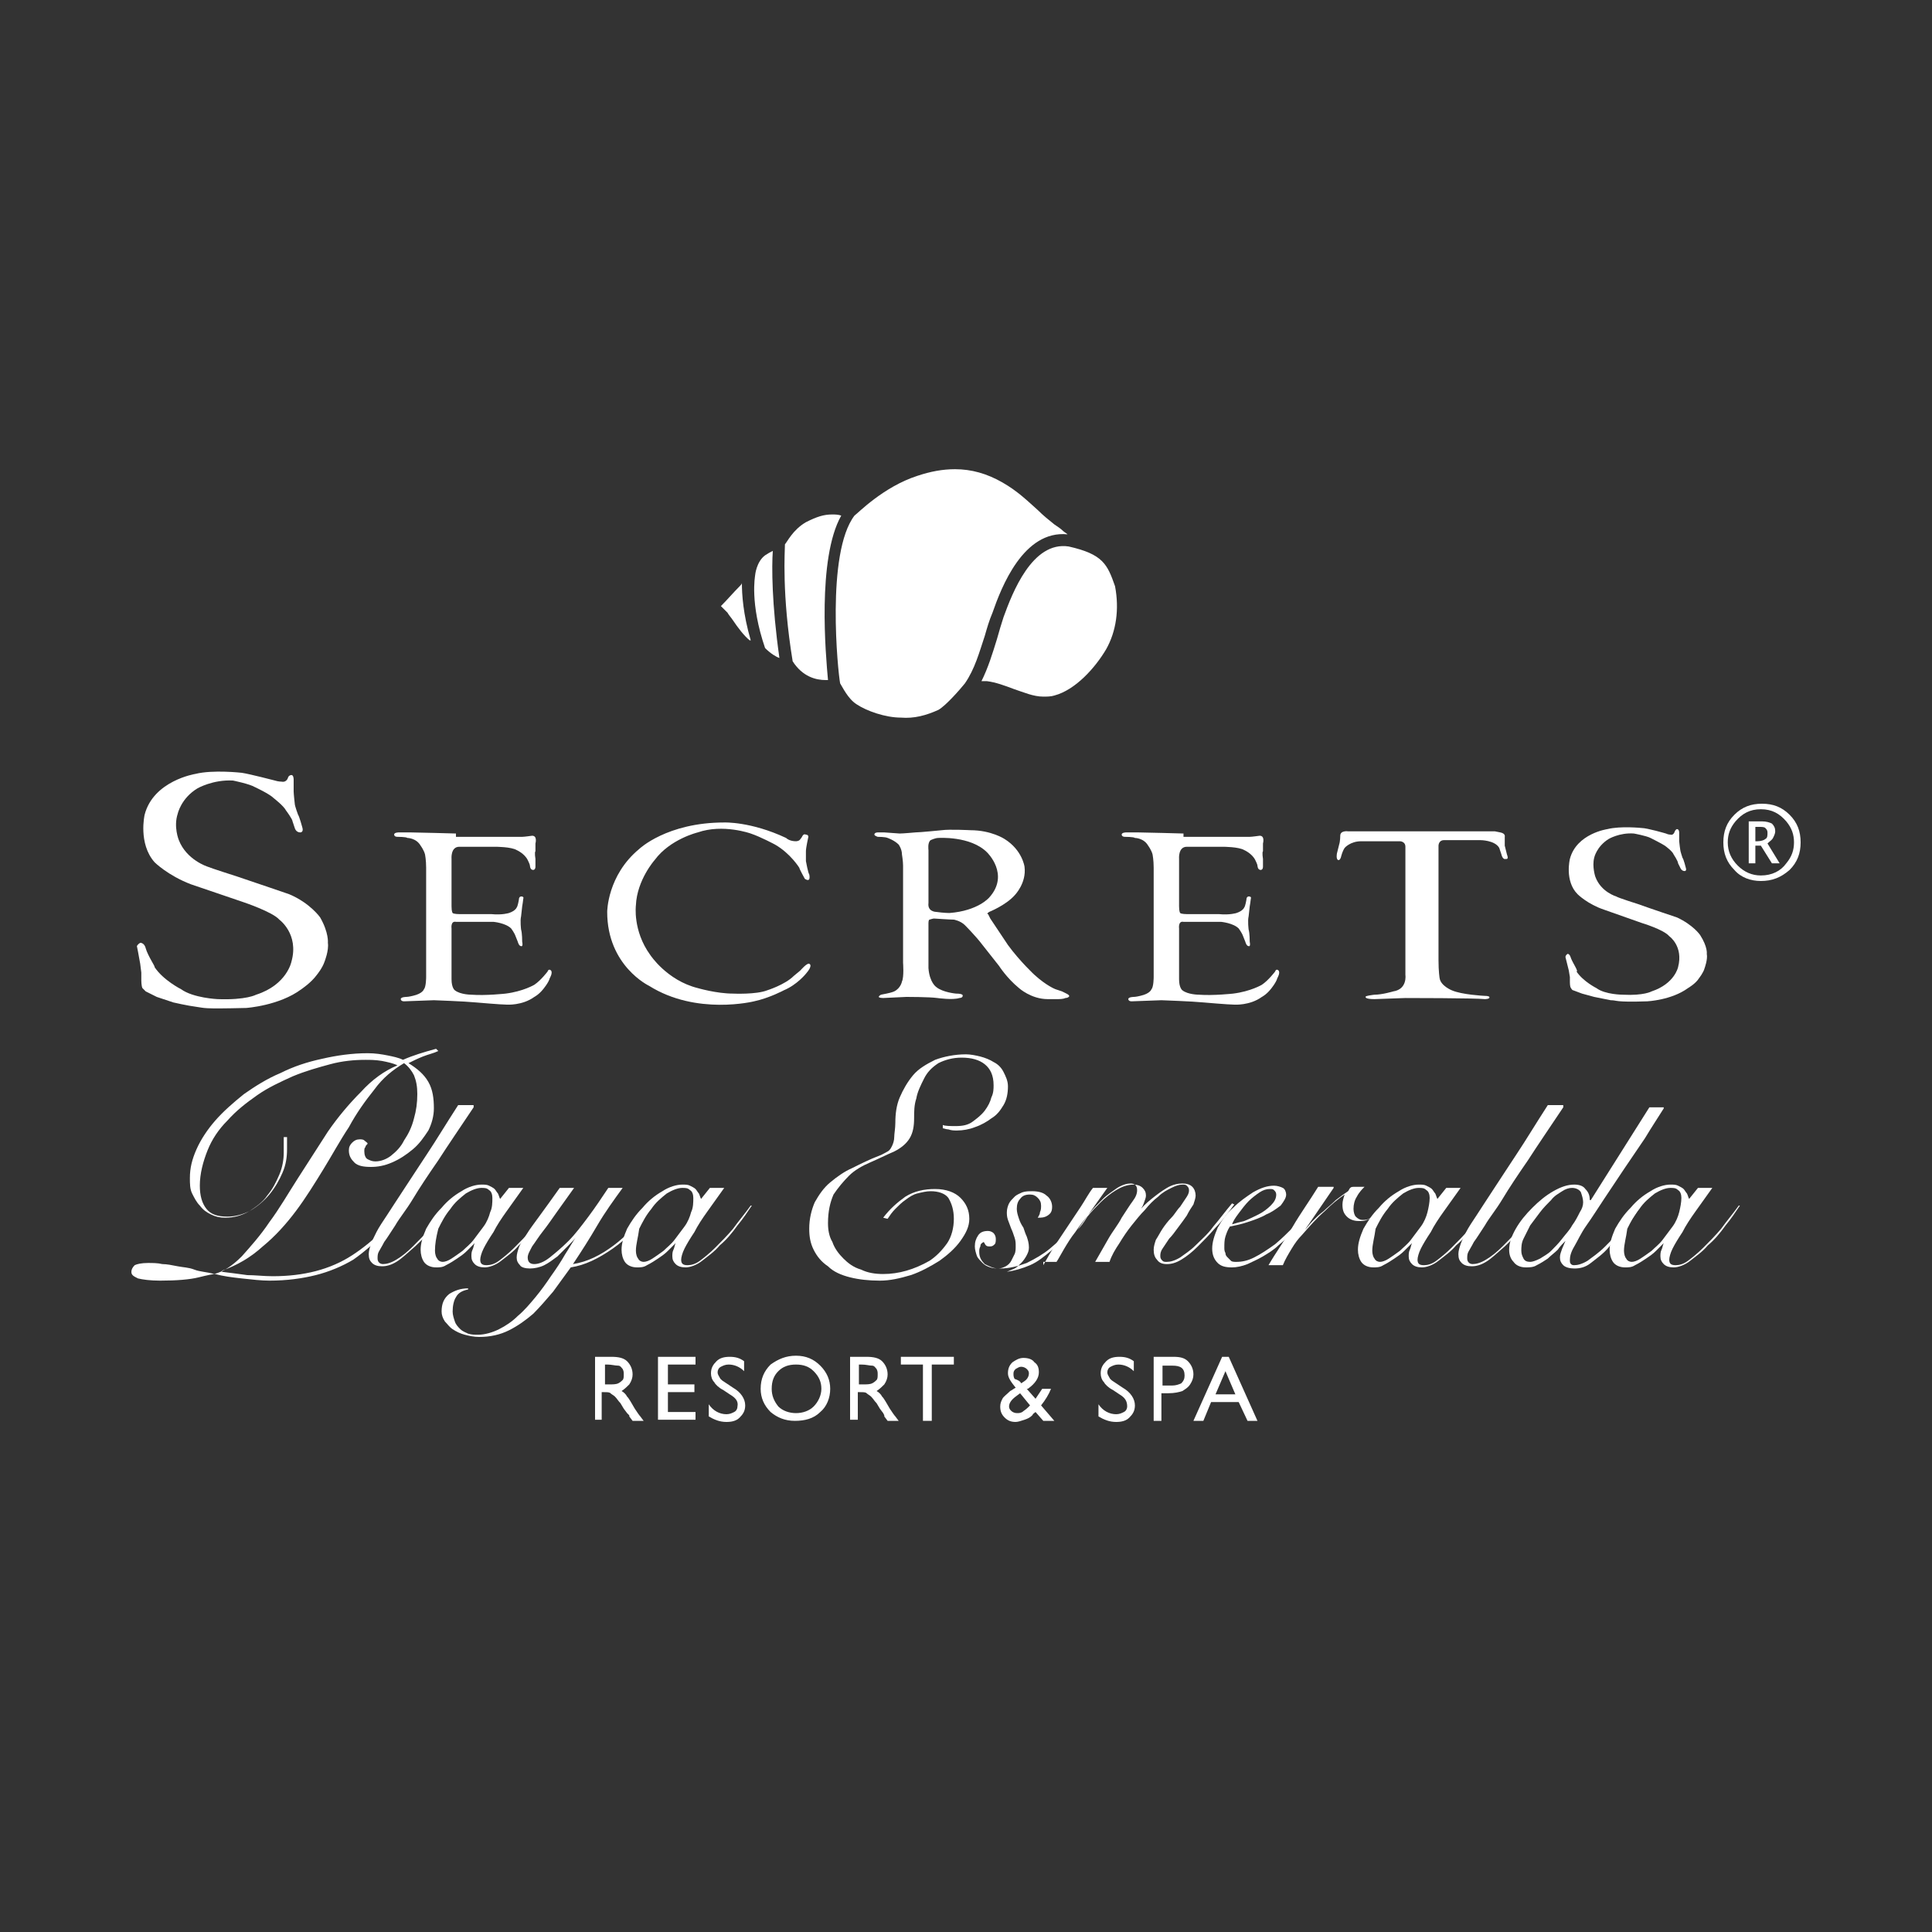 <?xml version="1.0" encoding="UTF-8"?> <svg xmlns="http://www.w3.org/2000/svg" id="Layer_2" data-name="Layer 2" viewBox="0 0 175 175"><rect x="0" y="0" width="175" height="175" fill="#333333" stroke="none"/><defs><style> .cls-1 { opacity: 0; } .cls-1, .cls-2 { fill: #fff; stroke-width: 0px; } </style></defs><g id="Layer_2-2" data-name="Layer 2"><g><rect class="cls-1" width="175" height="175"></rect><path class="cls-2" d="m159.5,79.8c-.9,0-1.8-.3-2.4-1-.7-.7-1-1.5-1-2.5s.3-1.8,1-2.5,1.5-1,2.5-1,1.8.3,2.5,1,1,1.5,1,2.5-.3,1.8-1,2.5c-.8.7-1.6,1-2.6,1Zm0-.5c1,0,1.8-.4,2.3-1.1.5-.6.7-1.2.7-1.9s-.2-1.3-.7-1.9c-.6-.7-1.3-1.1-2.3-1.1s-1.7.4-2.3,1.1c-.5.6-.7,1.2-.7,1.9,0,.8.3,1.5.9,2.1.6.6,1.3.9,2.1.9Zm-1.1-1.1v-3.8h1.2c.4,0,.7.1.9.2.2.2.3.4.3.7,0,.2-.1.4-.2.6-.1.2-.3.3-.5.5l1.1,1.8h-.7l-1-1.6h-.5v1.6s-.6,0-.6,0Zm.6-2h.2c.3,0,.6-.1.7-.2.2-.1.2-.3.2-.6,0-.2-.1-.3-.2-.4-.1-.1-.3-.1-.6-.1h-.3v1.3h0Z"></path><g><path class="cls-2" d="m13.2,85.9s-.1-.5-.5-.5c0,0-.2.1-.3.3l.1.5.2,1.1.1.8v.7s0,.5.1.7c0,0,.2.2.3.3l1,.5,1.5.5s1.3.3,2.1.4c.8.1.4.2,4.5.1,0,0,3-.2,5-1.7,0,0,.9-.6,1.4-1.3,0,0,.5-.6.7-1.2,0,0,.4-1,.3-1.7,0,0,.1-.9-.7-2.3,0,0-.9-1.3-2.8-2.1,0,0-3.2-1.1-4.7-1.6,0,0-2.5-.8-2.7-.9,0,0-1.9-.6-2.6-2.4,0,0-.5-1.2-.1-2.4,0,0,.3-1.4,1.8-2.3,0,0,1.4-.8,3.2-.7,0,0,1.5.3,2,.6,0,0,1.3.6,1.7,1,0,0,.9.7,1.1,1.1,0,0,.6.8.6,1l.2.6s.1.4.5.4c0,0,.3,0,.2-.4,0,0-.3-1.1-.4-1.2,0,0-.3-.8-.3-1,0,0-.1-.9-.1-1.1v-1.1s0-.4-.2-.4c0,0-.2,0-.3.2,0,0-.1.5-.6.4,0,0-.3,0-.6-.1,0,0-2.3-.6-3-.7,0,0-2.6-.3-4.2.1,0,0-3.8.6-4.6,3.7,0,0-.6,2.6.9,4.3,0,0,1.2,1.2,3.3,2l4.7,1.6s2.7.9,3.3,1.6c0,0,1.8,1.3,1.1,3.8,0,0-.4,2.1-3.2,3,0,0-.9.5-3.5.4,0,0-2.2-.1-3.3-.9,0,0-1.6-.8-2.4-2,.1,0-.6-1-.8-1.7Z"></path><path class="cls-2" d="m41.3,75.5s-3.6-.1-4.1-.1h-1.1s-.4,0-.4.2c0,0,0,.2.3.2,0,0,.8,0,.9.1,0,0,.8,0,1.2.7,0,0,.3.4.4.8,0,0,.1.5.1,1.2v9.9s0,.9-.2,1.1c0,0-.1.4-1,.6,0,0-.4.1-.6.1,0,0-.5,0-.5.2,0,0,0,.2.3.2l2.7-.1s2.8.1,3.8.2c0,0,2.3.2,2.8.2,0,0,1.4.1,2.5-.7,0,0,.4-.2.8-.7,0,0,.5-.6.6-1,0,0,.3-.5.1-.7,0,0-.2-.2-.3.1,0,0-.6.8-1.2,1.2,0,0-1,.6-2.6.8,0,0-1.8.2-3.1.1,0,0-1,0-1.5-.4,0,0-.3-.2-.3-1v-4.6s-.1-.7.4-.6h3.4s1.1.1,1.6.6c0,0,.3.4.4.7l.2.5s.1.4.3.4c0,0,.2.1.1-.4,0,0,0-.8-.1-1.1,0,0-.1-.8,0-1.2l.1-.9s.1-.6.1-.7c0,0,.1-.2-.2-.2,0,0-.2,0-.2.3,0,0-.1.6-.2.7,0,0-.1.3-.7.5,0,0-.6.2-1.6.1h-2.9s-.5,0-.6-.1c0,0-.1-.1-.1-.6v-4.3s-.1-1.1.7-1.1h3.3s1.4,0,1.9.3c0,0,.7.3,1,.9,0,0,.2.4.2.5,0,0,0,.4.3.4,0,0,.2,0,.2-.3v-.7s-.1-.6,0-.7v-.7s.2-.7-.3-.7c0,0-.7.1-.9.1h-6s0-.3,0-.3Z"></path><path class="cls-2" d="m107.2,75.5s-3.6-.1-4.1-.1h-1.1s-.4,0-.4.2c0,0,0,.2.3.2,0,0,.8,0,.9.1,0,0,.8,0,1.2.7,0,0,.3.4.4.8,0,0,.1.5.1,1.2v9.9s0,.9-.2,1.1c0,0-.1.4-1,.6,0,0-.4.1-.6.1,0,0-.5,0-.5.2,0,0,0,.2.3.2l2.7-.1s2.8.1,3.8.2c0,0,2.3.2,2.8.2,0,0,1.4.1,2.5-.7,0,0,.4-.2.8-.7,0,0,.5-.6.6-1,0,0,.3-.5.1-.7,0,0-.2-.2-.3.1,0,0-.6.8-1.2,1.2,0,0-1,.6-2.6.8,0,0-1.8.2-3.1.1,0,0-1,0-1.5-.4,0,0-.3-.2-.3-1v-4.6s-.1-.7.4-.6h3.4s1.1.1,1.6.6c0,0,.3.4.4.7l.2.5s.1.4.3.4c0,0,.2.1.1-.4,0,0,0-.8-.1-1.1,0,0-.1-.8,0-1.2l.1-.9s.1-.6.1-.7c0,0,.1-.2-.2-.2,0,0-.2,0-.2.3,0,0-.1.6-.2.7,0,0-.1.3-.7.5,0,0-.6.2-1.6.1h-2.9s-.5,0-.6-.1c0,0-.1-.1-.1-.6v-4.3s-.1-1.1.7-1.1h3.3s1.4,0,1.9.3c0,0,.7.3,1,.9,0,0,.2.4.2.5,0,0,0,.4.3.4,0,0,.2,0,.2-.3v-.7s-.1-.6,0-.7v-.7s.2-.7-.3-.7c0,0-.7.1-.9.1h-6v-.3h0Z"></path><path class="cls-2" d="m72.1,76.2s.3,0,.4-.2c0,0,.1-.1.2-.3,0,0,.1-.2.3-.1,0,0,.3,0,.2.3,0,0-.2.9-.2,1.2v.9s.2,1.1.3,1.2c0,0,.2.8-.4.4,0,0-.5-.9-.5-1,0,0-.8-1.3-2.2-2.1,0,0-1.3-.7-2.2-1,0,0-2.5-.9-4.8-.1,0,0-2.5.6-3.9,2.5,0,0-1.6,1.8-1.7,4.1,0,0-.3,2.3,1.3,4.5,0,0,1.5,2.3,4.3,3,0,0,1.7.5,3.2.5,0,0,2.1.1,3.1-.3,0,0,1.6-.5,2.4-1.3l.6-.5s.6-.7.8-.6c0,0,.4.1-.3.9,0,0-.8,1-2,1.5,0,0-1.3.7-2.7,1,0,0-5.2,1.3-9.5-1.4,0,0-3.8-1.8-3.8-6.7,0,0,0-3.3,2.9-5.7,0,0,2.5-2.4,7.7-2.4,0,0,2.4-.1,5.6,1.4.1.1.4.3.9.3Z"></path><path class="cls-2" d="m82.9,75.4c.4,0,2.4-.2,2.4-.2.7-.1,2.6,0,2.6,0,1.9,0,3.1.8,3.1.8,1.6,1,1.8,2.5,1.8,2.5.2,1.5-.9,2.6-.9,2.6-.8.9-2.3,1.5-2.3,1.5-.3.2-.1.2-.1.2l.2.4,1.6,2.4c1.1,1.5,2.4,2.7,2.4,2.7,1.1,1,1.9,1.3,1.9,1.3.3.1.6.2.6.2l.4.2c.4.2.2.3.2.3-.1.1-.3.1-.3.1-.2.1-.5.1-.8.1h-.8c-1.5,0-2.6-1-2.6-1-1.1-.9-1.8-2-1.8-2l-1.5-1.9c-.6-.8-1.6-1.8-1.6-1.8-.4-.4-1-.5-1-.5-.3,0-1.8-.1-1.8-.1-.1,0-.4.1-.4.1-.1,0-.1.3-.1.3v4.1c.1,1.3.7,1.7.7,1.7.6.5,1.8.6,1.8.6.7,0,.6.2.6.2,0,.2-.3.2-.3.2-.6.2-2,0-2,0-.7-.1-2.8-.1-2.8-.1l-2.1.1c-.4,0-.4-.1-.4-.1,0-.1.2-.2.2-.2l.5-.1c.5-.1.7-.2.7-.2.6-.3.7-.9.7-.9.2-.4.1-1.7.1-1.7v-8.8c0-.4-.1-1-.1-1,0-.5-.3-.9-.3-.9-.4-.4-1-.6-1-.6-.2-.1-.9-.1-.9-.1-.3-.1-.3-.2-.3-.2,0-.2.3-.2.3-.2h.6l1.4.1c.3,0,1.4-.1,1.4-.1h0Zm1.2,6.4c-.1.8.7.8.7.8.7.1,1.2.1,1.2.1,2.6-.2,3.6-1.4,3.6-1.4,1.9-2.1-.2-4.1-.2-4.1-1.5-1.5-4.4-1.3-4.4-1.3-.3,0-.7.2-.7.2-.3.2-.2.9-.2.9v4.8Z"></path><path class="cls-2" d="m142.3,86.8s-.1-.4-.3-.4c0,0-.2.1-.2.3l.1.4.2.8.1.6v.5s0,.4.1.5c0,0,.1.2.2.2l.8.3,1.1.3s1,.2,1.5.3c.6,0,.3.2,3.3.1,0,0,2.2-.1,3.7-1.2,0,0,.7-.4,1-.9,0,0,.4-.5.5-.9,0,0,.3-.8.2-1.3,0,0,.1-.6-.6-1.7,0,0-.6-.9-2.1-1.6,0,0-2.4-.8-3.5-1.2,0,0-1.9-.6-2-.7,0,0-1.4-.4-1.9-1.8,0,0-.3-.9-.1-1.7,0,0,.2-1,1.3-1.7,0,0,1-.6,2.3-.5,0,0,1.1.2,1.5.4,0,0,1,.5,1.3.7,0,0,.7.5.8.8,0,0,.4.6.4.8l.2.4s.1.3.4.3c0,0,.2,0,.1-.3,0,0-.2-.8-.3-.9,0,0-.2-.6-.2-.7,0,0-.1-.7-.1-.8v-.8s0-.3-.2-.3c0,0-.1,0-.2.2,0,0-.1.4-.4.3,0,0-.2,0-.4-.1,0,0-1.7-.5-2.2-.5,0,0-1.9-.2-3.1.1,0,0-2.8.4-3.4,2.7,0,0-.5,2,.7,3.2,0,0,.9.9,2.4,1.4l3.4,1.2s2,.6,2.5,1.2c0,0,1.3.9.8,2.8,0,0-.3,1.5-2.4,2.2,0,0-.7.4-2.6.3,0,0-1.6,0-2.4-.6,0,0-1.2-.6-1.8-1.5.2,0-.3-.7-.5-1.2h0Z"></path><path class="cls-2" d="m135.4,75.3h-13.3s-.7-.1-.7.4c0,0,0,.5-.1.8l-.2.8s-.1.5.1.6c0,0,.2.1.3-.4,0,0,.1-.4.3-.7,0,0,.5-.6,1.5-.6h3.5s.5,0,.5.5v11.6s.2,1.3-1.1,1.5c0,0-1,.3-1.7.3,0,0-.9.1-.8.2,0,0-.1.2.8.2l2.8-.1s6.3,0,7.2.1c0,0,.5,0,.4-.2,0,0,0-.1-.5-.1,0,0-2-.1-2.9-.5,0,0-1-.4-1.1-1.1,0,0-.1-.6-.1-1.6v-10.4s0-.5.5-.5h3.3s1.3,0,1.7.7l.2.6s.1.5.4.4c0,0,.3.1.1-.4l-.2-.8v-.8s.1-.3-.4-.4l-.5-.1h0Z"></path></g><g><path class="cls-2" d="m67,53.1c-.6.6-1.1,1.2-1.7,1.8.2.2.4.4.6.6.1.2.3.4.5.7.4.6,1,1.4,1.5,1.8h.1c-.7-2.4-.8-4.2-.8-5.2,0,.1-.1.2-.2.3Z"></path><path class="cls-2" d="m68.4,52.1h0c0,.1-.5,2.5.9,6.6.5.5,1,.8,1.3.9-.7-4.9-.7-8.3-.6-9.7-.2.1-.4.2-.7.4-.8.6-.9,1.8-.9,1.8Z"></path><path class="cls-2" d="m74.8,61.6h.2c-.2-2.2-1-11,1.2-14.9-.3-.1-.6-.1-.8-.1-.8,0-1.4.2-2.4.7-1.2.7-1.7,1.8-1.9,2,0,.6-.3,4.5.7,10.6.9,1.4,2.1,1.7,3,1.7h0Z"></path><path class="cls-2" d="m91.8,62.4c.9.3,1.8.7,2.7.7.3,0,.7,0,1-.1,1.9-.5,3.7-2.5,4.7-4.2.9-1.6,1.2-3.6.8-5.7-.7-2-1.1-2.9-4.2-3.6-3.3-.5-5.1,4.2-5.9,6.4-.2.6-.4,1.3-.6,2-.4,1.3-.8,2.6-1.4,3.8h.5c.8.1,1.6.4,2.4.7Z"></path><path class="cls-2" d="m77.6,63.8c.9.6,2.6,1.2,4,1.2,1.2.1,2.3-.2,3.4-.7.7-.4,2-1.9,2.4-2.4.9-1.3,1.3-2.8,1.8-4.3.2-.7.4-1.4.7-2.1.8-2.3,2.8-7.5,6.8-7.1-.1-.1-.3-.2-.4-.3-.2-.2-.5-.4-.8-.6-.5-.4-1-.8-1.5-1.3-.9-.8-1.8-1.7-3.2-2.5-1.4-.8-2.8-1.2-4.3-1.2-1.1,0-2.2.2-3.4.6-3.1,1-5.4,3.4-5.7,3.6-2.6,3.4-1.5,14.2-1.3,15.2.2.3.7,1.4,1.5,1.9Z"></path></g><g><path class="cls-2" d="m53.9,128.7v-5.8h1.5c.6,0,1.1.1,1.4.4s.5.7.5,1.2c0,.3-.1.6-.3.9-.2.2-.4.4-.7.6.2.1.4.3.5.5.2.2.4.6.7,1.1.2.3.4.6.5.7l.3.4h-1l-.3-.4v-.1l-.2-.2-.3-.4-.3-.5c-.2-.2-.3-.4-.5-.6-.1-.1-.3-.2-.4-.3-.1-.1-.3-.1-.6-.1h-.2v2.5h-.6v.1h0Zm1.1-5.1h-.2v1.8h.3c.4,0,.7,0,.9-.1s.3-.2.4-.3c.1-.1.1-.3.1-.5s0-.3-.1-.5c-.1-.1-.2-.3-.4-.3-.3,0-.6-.1-1-.1Z"></path><path class="cls-2" d="m59.7,122.9h3.3v.7h-2.5v1.8h2.4v.7h-2.4v1.8h2.5v.7h-3.4v-5.7s.1,0,.1,0Z"></path><path class="cls-2" d="m66.1,126.3l-.6-.4c-.4-.2-.7-.5-.8-.7-.2-.2-.3-.5-.3-.8,0-.5.2-.8.5-1.1.3-.3.7-.4,1.2-.4s.9.1,1.3.4v.9c-.4-.4-.9-.6-1.4-.6-.3,0-.5.1-.7.2s-.3.3-.3.5.1.3.2.5.3.3.6.5l.6.4c.7.4,1.1,1,1.1,1.6,0,.5-.2.8-.5,1.1s-.7.4-1.2.4c-.6,0-1.1-.2-1.6-.5v-1.1c.4.6,1,.9,1.6.9.3,0,.5-.1.7-.2.2-.1.3-.3.3-.5.1-.5-.2-.8-.7-1.1Z"></path><path class="cls-2" d="m72.1,122.8c.9,0,1.6.3,2.2.9s.9,1.3.9,2.1-.3,1.6-.9,2.1c-.6.6-1.4.8-2.3.8s-1.6-.3-2.2-.8c-.6-.6-.9-1.3-.9-2.1,0-.9.3-1.6.9-2.2.7-.5,1.4-.8,2.3-.8Zm0,.8c-.7,0-1.2.2-1.6.6s-.6.9-.6,1.6c0,.6.2,1.1.6,1.6.4.4,1,.6,1.6.6s1.2-.2,1.6-.6.7-1,.7-1.6-.2-1.1-.7-1.6c-.4-.4-.9-.6-1.6-.6Z"></path><path class="cls-2" d="m77,128.7v-5.8h1.5c.6,0,1.1.1,1.4.4s.5.7.5,1.2c0,.3-.1.6-.3.9-.2.2-.4.4-.7.6.2.1.4.3.5.5.2.2.4.6.7,1.1.2.3.4.6.5.7l.3.4h-1l-.3-.4v-.1l-.1-.2-.3-.4-.3-.5c-.2-.2-.3-.4-.5-.6-.1-.1-.3-.2-.4-.3-.1-.1-.3-.1-.6-.1h-.2v2.5h-.7v.1h0Zm1-5.1h-.2v1.8h.3c.4,0,.7,0,.9-.1.2-.1.3-.2.4-.3.1-.1.1-.3.1-.5s0-.3-.1-.5c-.1-.1-.2-.3-.4-.3-.3,0-.5-.1-1-.1Z"></path><path class="cls-2" d="m81.5,122.9h4.9v.7h-2v5.1h-.8v-5.1h-2v-.7h-.1Z"></path><path class="cls-2" d="m94.5,128.7l-.7-.8c-.1.1-.2.1-.3.3h0c-.2.2-.4.3-.7.4-.3.1-.6.2-.8.2-.4,0-.7-.1-1-.4-.3-.3-.4-.6-.4-1,0-.3.1-.5.2-.7s.4-.4.7-.7h0c.2-.1.3-.2.5-.3-.4-.5-.7-.9-.7-1.3s.1-.7.4-1c.3-.2.6-.4,1-.4s.8.1,1,.4c.3.2.4.5.4.9,0,.5-.3,1-1,1.5h-.1l.8.9c.2-.3.4-.6.6-.9h.8c-.2.5-.5,1-.9,1.5l1.2,1.4h-1Zm-1.4-1.2l.2-.2-.9-1.1-.4.3c-.4.3-.6.6-.6.9,0,.2.1.3.2.4s.3.2.5.2.3,0,.5-.1c.1-.1.3-.2.5-.4h0Zm-.6-2.2l.3-.2c.3-.2.4-.5.4-.7s-.1-.3-.2-.4-.3-.2-.5-.2-.3.1-.5.2c-.1.1-.2.2-.2.4s0,.3.1.5c.3.1.5.2.6.4Z"></path><path class="cls-2" d="m101.4,126.3l-.6-.4c-.4-.2-.7-.5-.8-.7-.2-.2-.3-.5-.3-.8,0-.5.2-.8.5-1.1.3-.3.7-.4,1.2-.4s.9.1,1.3.4v.9c-.4-.4-.9-.6-1.4-.6-.3,0-.5.1-.7.2s-.3.3-.3.5.1.3.2.5.3.3.6.5l.6.4c.7.4,1.1,1,1.1,1.6,0,.5-.2.8-.5,1.1s-.7.4-1.2.4c-.6,0-1.1-.2-1.6-.5v-1.1c.4.6,1,.9,1.6.9.3,0,.5-.1.7-.2.2-.1.3-.3.3-.5,0-.5-.2-.8-.7-1.1Z"></path><path class="cls-2" d="m104.5,128.7v-5.8h1.8c.6,0,1,.1,1.3.4s.5.7.5,1.2c0,.3-.1.6-.3.9-.2.3-.4.4-.7.6-.3.1-.7.2-1.3.2h-.6v2.5h-.7Zm1.7-5h-.9v1.8h.9c.3,0,.6-.1.8-.2.2-.2.3-.4.3-.7,0-.7-.4-.9-1.1-.9Z"></path><path class="cls-2" d="m110.7,122.9h.6l2.6,5.8h-.9l-.8-1.7h-2.5l-.7,1.7h-.9s2.6-5.8,2.6-5.8Zm1.2,3.4l-.9-2.1-.9,2.1h1.8Z"></path></g><g><path class="cls-2" d="m39.7,95.2c-.4.2-.9.3-1.4.5s-.9.4-1.3.6c.8.5,1.4,1,1.8,1.7.4.7.5,1.5.5,2.4,0,.7-.2,1.4-.5,2-.4.6-.8,1.2-1.4,1.7-.6.5-1.2.9-1.9,1.2-.7.3-1.3.4-1.9.4-.7,0-1.2-.1-1.5-.4s-.5-.6-.5-1.1c0-.3.1-.5.3-.7.2-.2.4-.3.7-.3.1,0,.3,0,.4.1.1.1.3.2.3.3-.1.1-.2.2-.2.3-.1.1-.1.2-.1.4,0,.3.1.6.3.7s.4.2.7.2c.5,0,1-.2,1.4-.5.5-.4.9-.8,1.2-1.4.4-.6.7-1.2.9-2,.2-.7.3-1.4.3-2.2,0-.7-.1-1.2-.3-1.7-.2-.4-.5-.8-.9-1.1-1,.6-1.9,1.3-2.7,2.4-.8,1-1.6,2.1-2.3,3.4-.8,1.2-1.5,2.5-2.3,3.8s-1.6,2.6-2.5,3.8c-.9,1.2-1.9,2.3-3,3.2-1.1,1-2.3,1.7-3.7,2.2v.1c.8.1,1.6.2,2.3.3.7,0,1.5.1,2.3.1,2.8,0,5.2-.6,7.2-1.9s3.8-3.1,5.3-5.4l.2.1c-.8,1.3-1.7,2.4-2.6,3.3-.9.9-1.8,1.7-2.8,2.4-1,.6-2.2,1.1-3.4,1.4-1.2.3-2.6.5-4.2.5-.7,0-1.6-.1-2.5-.2s-1.7-.2-2.4-.4c-.2,0-.7.1-1.5.3-.8.2-2,.3-3.5.3-.9,0-1.6-.1-2-.2-.4-.2-.6-.3-.6-.6,0-.2.1-.4.3-.6.2-.1.6-.2,1.2-.2.4,0,.9,0,1.3.1.4,0,.9.1,1.4.2.5.1,1,.1,1.5.3s1.1.2,1.8.4c.8-.2,1.6-.7,2.5-1.6.8-.9,1.7-1.9,2.5-3.1.9-1.2,1.7-2.6,2.6-4s1.8-2.8,2.7-4.2c.9-1.3,1.9-2.5,3-3.6,1-1.1,2.1-1.9,3.3-2.4-.4-.2-.9-.3-1.4-.4-.6-.1-1.1-.1-1.5-.1-1,0-2.1.1-3.2.4s-2.2.6-3.4,1.1c-1.1.5-2.2,1-3.2,1.7s-1.9,1.4-2.7,2.3c-.8.8-1.4,1.7-1.8,2.7s-.7,2.1-.7,3.2c0,.9.2,1.6.6,2.1s1,.7,1.9.7c.7,0,1.4-.2,2-.5.6-.4,1.2-.8,1.6-1.4.5-.6.8-1.2,1.1-1.9.3-.7.4-1.4.4-2v-1.4h.3v1.1c0,.7-.1,1.4-.4,2.1s-.7,1.4-1.2,2-1.1,1.1-1.8,1.5c-.7.4-1.4.6-2.2.6-.5,0-.9-.1-1.3-.3-.4-.2-.7-.4-1-.8-.3-.3-.5-.7-.7-1.1s-.2-.9-.2-1.4c0-.9.2-1.7.6-2.6s1-1.8,1.7-2.6c.7-.8,1.6-1.6,2.6-2.4,1-.7,2.1-1.4,3.3-1.9,1.2-.6,2.4-1,3.8-1.3,1.3-.3,2.7-.5,4.1-.5.7,0,1.3.1,1.8.2s1,.2,1.4.4c.9-.4,1.9-.7,3-1,0,0,.2.2.2.2Z"></path><path class="cls-2" d="m42.9,100.3c-1.2,1.8-2.3,3.4-3.2,4.8-.9,1.3-1.7,2.5-2.3,3.5s-1.2,1.7-1.6,2.4c-.4.6-.7,1.1-1,1.5-.2.4-.4.7-.5.9-.1.2-.1.4-.1.6,0,.3.2.5.5.5s.7-.1,1.2-.4,1-.7,1.5-1.2,1.1-1.1,1.6-1.7c.5-.7,1.1-1.3,1.6-2.1l.2.1c-.5.7-1,1.4-1.6,2-.5.7-1.1,1.2-1.6,1.7-.7.6-1.2,1.1-1.7,1.4s-.9.4-1.3.4-.7-.1-.9-.3c-.2-.2-.3-.4-.3-.8,0-.3.1-.6.2-.9.1-.3.3-.7.5-1.1s.6-1,1-1.6.9-1.4,1.5-2.3,1.3-2,2.1-3.2,1.7-2.7,2.8-4.4h1.4s0,.2,0,.2Z"></path><path class="cls-2" d="m46.1,107.6h1.3c-.5.7-1,1.4-1.5,2.1s-.9,1.3-1.2,1.9c-.4.6-.7,1.1-.9,1.5s-.3.8-.3,1c0,.4.2.5.6.5.3,0,.7-.1,1.1-.4.4-.3.9-.7,1.4-1.2s1.1-1.1,1.6-1.7c.5-.7,1.1-1.4,1.6-2.1h.1c-.4.6-.8,1.2-1.3,1.8-.5.7-1,1.3-1.6,1.8-.5.6-1.1,1-1.6,1.4s-1.1.6-1.5.6-.7-.1-.9-.3c-.2-.2-.3-.4-.3-.7,0-.2,0-.4.1-.6s.1-.4.2-.6h0c-.2.2-.4.4-.7.7-.3.3-.6.5-.9.7-.3.2-.6.4-1,.6-.3.2-.6.2-.9.2-.5,0-.9-.2-1.1-.5-.2-.3-.3-.7-.3-1.1,0-.6.2-1.2.5-1.9.4-.7.8-1.3,1.4-1.9.5-.6,1.1-1.1,1.8-1.5.6-.4,1.3-.6,1.8-.6.3,0,.5,0,.7.1s.4.2.5.3c.1.1.2.3.3.4.1.2.1.3.2.5h0s.8-1,.8-1Zm-6.7,5.7c0,.3.1.6.2.7.1.2.3.3.5.3s.5-.1.8-.3c.3-.2.6-.4,1-.7.3-.3.7-.6,1-1s.6-.8.9-1.2c.3-.4.5-.9.6-1.3.2-.4.2-.9.2-1.3,0-.3-.1-.6-.3-.7-.2-.2-.4-.2-.7-.2-.4,0-.9.2-1.4.5-.5.4-1,.8-1.4,1.4-.5.6-.8,1.2-1.1,1.8-.2.8-.3,1.4-.3,2Z"></path><path class="cls-2" d="m52,107.6c-.5.7-1,1.4-1.5,2.1s-.9,1.3-1.3,1.8c-.4.5-.7,1-1,1.4-.2.4-.4.7-.4,1,0,.4.2.6.6.6s.9-.2,1.4-.6,1.1-.9,1.7-1.5c.6-.6,1.2-1.4,1.8-2.2.6-.8,1.2-1.7,1.8-2.6h1.3c-.8,1.1-1.6,2.2-2.3,3.4-.7,1.2-1.4,2.3-2.2,3.5,1.3-.2,2.5-.8,3.7-1.7,1.2-.9,2.2-2,3.2-3.4l.1.1c-1,1.5-2.1,2.7-3.4,3.6-1.3.9-2.5,1.5-3.8,1.7-.5.7-1.1,1.5-1.6,2.2-.6.7-1.2,1.4-1.8,2-.7.6-1.4,1.1-2.2,1.5s-1.7.6-2.7.6c-.5,0-.9-.1-1.3-.2-.4-.1-.8-.3-1.1-.5s-.5-.5-.7-.7c-.2-.3-.3-.6-.3-.9,0-.7.2-1.2.7-1.6.5-.3,1-.5,1.7-.5v.1c-.5.1-.9.3-1.1.7-.2.3-.3.8-.3,1.3,0,.3.1.6.2.9.1.3.3.5.5.7s.5.3.7.4c.3.1.6.1.9.1.6,0,1.3-.2,1.9-.5.6-.3,1.2-.7,1.7-1.2.6-.5,1.1-1.1,1.6-1.7s1-1.3,1.4-1.9c.5-.7.9-1.3,1.3-2,.4-.6.7-1.2,1.1-1.7h0c-.2.3-.5.6-.8.9s-.7.7-1,1c-.4.3-.8.6-1.2.8-.4.2-.9.3-1.3.3s-.8-.1-.9-.3c-.2-.2-.3-.4-.3-.7s.1-.6.2-.9c.1-.3.4-.7.7-1.2s.7-1,1.2-1.7,1.1-1.5,1.8-2.5h1.3,0Z"></path><path class="cls-2" d="m64.3,107.6h1.3c-.5.7-1,1.4-1.5,2.1s-.9,1.3-1.2,1.9c-.4.6-.7,1.1-.9,1.5s-.3.8-.3,1c0,.4.2.5.6.5.3,0,.7-.1,1.1-.4.4-.3.9-.7,1.4-1.2s1.1-1.1,1.6-1.7c.5-.7,1.1-1.4,1.6-2.1h.1c-.4.6-.8,1.2-1.3,1.8-.5.7-1,1.3-1.6,1.8-.5.6-1.1,1-1.6,1.4s-1.1.6-1.5.6-.7-.1-.9-.3c-.2-.2-.3-.4-.3-.7,0-.2,0-.4.1-.6s.1-.4.2-.6h0c-.2.2-.4.4-.7.7-.3.3-.6.5-.9.7-.3.2-.6.4-1,.6-.3.2-.6.2-.9.2-.5,0-.9-.2-1.1-.5-.2-.3-.3-.7-.3-1.1,0-.6.2-1.2.5-1.9.4-.7.8-1.3,1.4-1.9.5-.6,1.1-1.1,1.8-1.5.6-.4,1.3-.6,1.8-.6.3,0,.5,0,.7.1s.4.2.5.3c.1.1.2.3.3.4.1.2.1.3.2.5h0s.8-1,.8-1Zm-6.7,5.7c0,.3.1.6.2.7.1.2.3.3.5.3s.5-.1.8-.3c.3-.2.6-.4,1-.7.3-.3.7-.6,1-1s.6-.8.9-1.2c.3-.4.5-.9.6-1.3.2-.4.2-.9.2-1.3,0-.3-.1-.6-.3-.7-.2-.2-.4-.2-.7-.2-.4,0-.9.2-1.4.5-.5.4-1,.8-1.4,1.4-.5.6-.8,1.2-1.1,1.8-.1.8-.3,1.4-.3,2Z"></path><path class="cls-2" d="m80,110.3c.6-.8,1.3-1.4,2-1.9.8-.5,1.7-.7,2.7-.7s1.8.3,2.3.8.8,1.1.8,1.9c0,.7-.3,1.3-.8,2s-1.2,1.3-1.9,1.8c-.8.5-1.7,1-2.6,1.3-1,.3-1.9.5-2.8.5-1,0-1.9-.1-2.7-.3-.8-.2-1.5-.5-2-1-.6-.4-1-.9-1.3-1.5s-.4-1.2-.4-1.9c0-.9.2-1.7.5-2.4.4-.7.8-1.3,1.4-1.8s1.3-1,2-1.3c.8-.4,1.6-.8,2.4-1.1.3-.1.6-.3.8-.4.2-.1.3-.3.4-.5s.2-.5.2-.8.1-.8.1-1.3c0-.8.1-1.6.4-2.3.3-.7.7-1.4,1.2-2s1.2-1,2-1.4c.8-.3,1.8-.5,2.8-.5.4,0,.9.1,1.3.2s.9.3,1.2.5c.4.2.7.5.9.9.2.4.4.8.4,1.3,0,.6-.1,1.2-.4,1.7s-.6.9-1.1,1.2c-.4.3-.9.6-1.5.8-.5.2-1.1.3-1.6.3-.3,0-.5,0-.8-.1-.2,0-.4-.1-.5-.1v-.3c.2.1.7.1,1.2.1.6,0,1.1-.1,1.5-.4s.8-.6,1.1-1c.3-.4.5-.8.6-1.2.2-.4.2-.8.2-1.1,0-.9-.3-1.5-.8-1.9s-1.2-.6-2.1-.6c-.8,0-1.5.2-2.1.5-.6.4-1,.8-1.3,1.4s-.6,1.2-.7,1.8c-.2.6-.2,1.2-.2,1.8,0,.7-.1,1.3-.4,1.8s-.8.9-1.4,1.2c-.7.3-1.5.7-2.2,1s-1.4.7-1.9,1.2-1,1.1-1.4,1.7c-.3.7-.5,1.5-.5,2.6,0,.6.1,1.2.4,1.7.2.6.6,1.1,1,1.5s.9.8,1.6,1c.6.3,1.3.4,2,.4s1.4-.1,2.1-.3c.7-.2,1.4-.5,2.1-.9.6-.4,1.1-.9,1.6-1.6.4-.6.6-1.4.6-2.2s-.2-1.4-.5-1.9c-.3-.4-.9-.6-1.6-.6-.4,0-.8.1-1.2.2-.4.1-.7.3-1.1.6-.3.2-.6.5-.9.8s-.5.6-.7.9c0,0-.4-.1-.4-.1Z"></path><path class="cls-2" d="m98.3,109.3c-.4.7-.9,1.3-1.4,2s-1.1,1.2-1.8,1.8c-.6.5-1.3.9-2.1,1.3-.8.3-1.6.5-2.4.5-.3,0-.6,0-.9-.1s-.5-.2-.7-.4c-.2-.2-.4-.4-.5-.6-.1-.3-.2-.6-.2-.9,0-.4.1-.7.3-1,.2-.3.5-.4.9-.4.2,0,.4.1.5.2s.2.3.2.5,0,.4-.1.5-.2.2-.4.2-.3,0-.4-.1-.1-.2-.2-.3c-.2.1-.3.2-.3.4-.1.2-.1.3-.1.5,0,.5.2.8.5,1.1.4.2.8.4,1.2.4.3,0,.5-.1.7-.2s.4-.3.5-.5.2-.4.3-.6c.1-.2.1-.5.1-.7,0-.3,0-.5-.1-.8s-.2-.6-.3-.8c-.1-.3-.2-.5-.3-.8-.1-.3-.1-.5-.1-.7,0-.3.1-.6.2-.8s.3-.4.5-.6.5-.3.7-.4c.3-.1.6-.1.9-.1.5,0,1,.1,1.3.4.3.2.5.6.5,1s-.1.6-.4.8c-.3.2-.6.2-.9.2.1-.2.2-.3.2-.5.1-.2.1-.4.1-.6,0-.3-.1-.5-.3-.7-.2-.2-.4-.3-.7-.3-.4,0-.7.1-.9.4-.2.2-.3.5-.3.9,0,.3.1.6.2.9s.2.5.4.8c.1.3.2.6.3.8.1.3.2.6.2,1,0,.3-.1.5-.2.7s-.3.5-.5.7-.4.4-.6.5-.5.2-.7.3h0c.7-.1,1.4-.3,2.1-.6.7-.3,1.3-.8,1.9-1.3s1.1-1,1.6-1.6.9-1.2,1.3-1.8l.2-.6h0Z"></path><path class="cls-2" d="m94.5,114.6c.3-.5.6-1.1,1-1.7s.8-1.2,1.2-1.8c.4-.6.8-1.2,1.2-1.8.4-.6.7-1.2,1.1-1.7h1.3l-2.7,3.8h0c.3-.3.6-.7.9-1.2.4-.5.8-.9,1.2-1.3.4-.4.9-.8,1.4-1.1.5-.3,1-.5,1.6-.5.3,0,.6.1.8.3s.3.4.3.7c0,.2-.1.4-.2.7-.1.3-.3.6-.5.8s-.4.6-.6.8c-.2.3-.3.5-.5.6h0c.3-.4.6-.8,1-1.3s.8-.9,1.3-1.3.9-.7,1.4-1,1-.4,1.4-.4.7.1.9.3.3.5.3.8c0,.2-.1.5-.2.8-.2.3-.4.6-.6,1-.2.3-.5.7-.8,1.1s-.5.7-.8,1c-.2.3-.4.6-.6.9s-.2.5-.2.7.1.3.2.4.2.1.4.1c.3,0,.7-.1,1.2-.4.4-.3.9-.6,1.4-1.1s1.1-1,1.6-1.7c.6-.7,1.1-1.4,1.7-2.1l.2.1c-.6.8-1.1,1.5-1.7,2.1-.6.7-1.1,1.2-1.6,1.7s-1,.9-1.5,1.2c-.5.3-.9.4-1.3.4s-.7-.1-.9-.4c-.2-.2-.3-.5-.3-.9,0-.3.1-.6.2-.9.2-.3.4-.7.6-1s.5-.7.8-1,.5-.7.8-1c.2-.3.4-.6.6-.9s.2-.5.2-.6c0-.2-.1-.3-.2-.4s-.2-.1-.4-.1c-.3,0-.6.1-1,.3-.4.2-.8.4-1.2.8-.4.3-.8.7-1.2,1.2-.4.4-.8.9-1.2,1.4-.4.5-.8,1.1-1.1,1.6-.4.6-.7,1.1-.9,1.7h-1.3c.4-.7.8-1.4,1.2-2.1.4-.7.9-1.3,1.2-1.9.4-.6.7-1.1,1-1.5s.4-.7.4-1c0-.4-.2-.6-.6-.6-.3,0-.7.1-1.2.4-.4.3-.9.6-1.3,1s-.9.9-1.3,1.4-.8,1-1.2,1.6c-.4.5-.7,1-1,1.5s-.5.9-.7,1.2h-1.2v.3h0Z"></path><path class="cls-2" d="m118.9,109.3c-.2.3-.5.7-.8,1.1s-.7.8-1,1.2c-.4.4-.8.8-1.3,1.2-.4.4-.9.7-1.4,1s-1,.5-1.4.7c-.5.2-1,.3-1.4.3-.6,0-1-.1-1.3-.4s-.5-.7-.5-1.3.2-1.2.5-1.9c.4-.7.8-1.3,1.4-1.8.6-.6,1.2-1,1.8-1.4.7-.4,1.3-.6,1.9-.6.3,0,.6.1.8.2.2.1.3.4.3.6,0,.3-.2.6-.5,1-.4.3-.8.6-1.3.8-.5.3-1.1.5-1.7.7s-1.1.3-1.6.4c-.2.3-.3.6-.4.9s-.1.7-.1,1c0,.2,0,.3.1.5,0,.2.1.3.2.4l.3.3c.1.1.3.1.5.1.5,0,1-.1,1.6-.4s1.2-.7,1.9-1.2c.6-.5,1.2-1.1,1.8-1.7.6-.6,1.1-1.3,1.5-2,0,0,.1.3.1.3Zm-3.3-1.1c0-.2-.1-.3-.2-.4s-.2-.1-.4-.1c-.3,0-.6.1-.9.3-.3.2-.7.5-1,.8s-.6.7-.9,1.1-.5.7-.6,1c.3-.1.7-.2,1.1-.3.5-.2.9-.4,1.3-.6s.8-.5,1.1-.8c.3-.3.5-.6.5-1Z"></path><path class="cls-2" d="m120.8,107.6l-2.6,3.8h0c.2-.2.4-.5.7-.8.3-.3.6-.6,1-.9.3-.3.7-.6,1.1-1,.4-.3.8-.6,1.1-.8.1-.1.1-.2.2-.3.1-.1.2-.1.5-.1h.8c-.2.2-.5.5-.7.9-.2.3-.3.7-.3,1.1,0,.3.1.6.2.7.2.2.4.3.6.3s.4,0,.6-.1.4-.2.6-.3.3-.3.5-.4.3-.3.4-.4l.1.1c-.1.1-.3.3-.5.4-.2.2-.4.3-.6.4s-.4.2-.7.3c-.2.1-.5.1-.7.1-.4,0-.8-.1-1.1-.4-.3-.3-.4-.6-.4-1.1,0-.3.1-.6.2-.9h0c-.6.4-1.2.9-1.8,1.5-.7.6-1.4,1.4-2.1,2.2-.3.3-.6.7-.9,1.2s-.6,1-.8,1.5h-1.3c.7-1.2,1.5-2.3,2.2-3.5s1.5-2.3,2.3-3.6h1.4v.1h0Z"></path><path class="cls-2" d="m131,107.6h1.3c-.5.7-1,1.4-1.5,2.1s-.9,1.3-1.2,1.9c-.4.6-.7,1.1-.9,1.5s-.3.8-.3,1c0,.4.2.5.6.5.3,0,.7-.1,1.1-.4.4-.3.9-.7,1.4-1.2s1.1-1.1,1.6-1.7c.5-.7,1.1-1.4,1.6-2.1h.1c-.4.6-.8,1.2-1.3,1.8-.5.7-1,1.3-1.6,1.8-.5.6-1.1,1-1.6,1.4s-1.1.6-1.5.6-.7-.1-.9-.3-.3-.4-.3-.7c0-.2,0-.4.1-.6s.1-.4.2-.6h0l-.7.7c-.3.3-.6.5-.9.7s-.6.4-1,.6c-.3.2-.6.2-.9.2-.5,0-.9-.2-1.1-.5s-.3-.7-.3-1.1c0-.6.2-1.2.5-1.9.4-.7.8-1.3,1.4-1.9.5-.6,1.1-1.1,1.8-1.5.6-.4,1.3-.6,1.8-.6.3,0,.5,0,.7.1s.4.2.5.3c.1.1.2.3.3.4.1.2.1.3.2.5h0l.8-1h0Zm-6.7,5.7c0,.3.1.6.2.7.1.2.3.3.5.3s.5-.1.8-.3c.3-.2.6-.4,1-.7.3-.3.7-.6,1-1s.6-.8.9-1.2c.3-.4.5-.9.6-1.3s.2-.9.2-1.3c0-.3-.1-.6-.3-.7-.2-.2-.4-.2-.7-.2-.4,0-.9.2-1.4.5-.5.4-1,.8-1.4,1.4-.5.6-.8,1.2-1.1,1.8-.1.8-.3,1.4-.3,2Z"></path><path class="cls-2" d="m141.6,100.3c-1.2,1.8-2.3,3.4-3.2,4.8-.9,1.3-1.7,2.5-2.3,3.5s-1.2,1.7-1.6,2.4c-.4.6-.7,1.1-1,1.5-.2.4-.4.7-.5.9-.1.2-.1.4-.1.6,0,.3.2.5.5.5s.7-.1,1.2-.4,1-.7,1.5-1.2,1.1-1.1,1.6-1.7c.5-.7,1.1-1.3,1.6-2.1l.2.1c-.5.7-1,1.4-1.6,2-.5.7-1.1,1.2-1.6,1.7-.7.6-1.2,1.1-1.7,1.4s-.9.4-1.3.4-.7-.1-.9-.3c-.2-.2-.3-.4-.3-.8,0-.3.1-.6.2-.9.1-.3.3-.7.5-1.1s.6-1,1-1.6.9-1.4,1.5-2.3,1.3-2,2.1-3.2,1.7-2.7,2.8-4.4h1.4v.2h0Z"></path><path class="cls-2" d="m150.7,100.4c-.5.8-1.1,1.7-1.7,2.7-.6.9-1.3,1.9-1.9,2.8-.6.9-1.2,1.8-1.8,2.7-.6.9-1.1,1.7-1.6,2.4-.5.7-.8,1.4-1.1,1.9s-.4.9-.4,1.2c0,.2,0,.3.1.4s.2.1.3.1c.3,0,.7-.1,1.2-.4.4-.3,1-.7,1.6-1.3.5-.5,1.1-1.1,1.6-1.7s.9-1.3,1.3-1.9l.2.1c-.1.2-.3.5-.5.8s-.4.6-.7.9c-.2.3-.5.6-.8,1-.3.3-.6.6-.8.9-.5.6-1.1,1-1.6,1.4s-1,.5-1.5.5c-.4,0-.8-.1-1-.3-.2-.2-.3-.4-.3-.7s.1-.5.2-.8c.1-.2.2-.5.3-.7h0c-.2.2-.5.5-.7.8-.3.3-.6.5-.9.8-.3.2-.6.4-1,.6-.3.2-.7.2-1,.2-.5,0-.9-.2-1.1-.5-.3-.3-.4-.7-.4-1.1,0-.6.2-1.2.6-1.9.4-.7.9-1.3,1.5-1.9s1.2-1.1,1.9-1.5,1.3-.6,1.9-.6c.4,0,.8.1,1,.4.3.3.4.6.4,1h.1l5.3-8.4h1.3v.1h0Zm-7.3,8.5c0-.3-.1-.6-.2-.9-.1-.2-.4-.4-.8-.4-.3,0-.6.1-.9.3-.3.2-.7.4-1,.8-.3.3-.7.7-1,1.1s-.6.8-.9,1.2c-.2.4-.4.8-.6,1.2-.2.4-.2.8-.2,1.1s.1.5.2.7c.1.2.3.3.6.3.2,0,.5-.1.9-.3.3-.2.7-.4,1-.7s.7-.7,1-1.1.7-.8.9-1.2c.3-.4.5-.8.7-1.2.2-.3.3-.6.3-.9Z"></path><path class="cls-2" d="m153.8,107.6h1.3c-.5.7-1,1.4-1.5,2.1s-.9,1.3-1.2,1.9c-.4.6-.7,1.1-.9,1.5s-.3.8-.3,1c0,.4.2.5.6.5.3,0,.7-.1,1.1-.4.4-.3.9-.7,1.4-1.2s1.1-1.1,1.6-1.7c.5-.7,1.1-1.4,1.6-2.1h.1c-.4.6-.8,1.2-1.3,1.8-.5.7-1,1.3-1.6,1.8-.5.6-1.1,1-1.6,1.4s-1.1.6-1.5.6-.7-.1-.9-.3c-.2-.2-.3-.4-.3-.7,0-.2,0-.4.1-.6s.1-.4.2-.6h0c-.2.2-.4.4-.7.7-.3.3-.6.5-.9.7-.3.2-.6.4-1,.6-.3.2-.6.2-.9.2-.5,0-.9-.2-1.1-.5-.2-.3-.3-.7-.3-1.1,0-.6.2-1.2.5-1.9.4-.7.8-1.3,1.4-1.9.5-.6,1.1-1.1,1.8-1.5.6-.4,1.3-.6,1.8-.6.3,0,.5,0,.7.1s.4.2.5.3c.1.1.2.3.3.4.1.2.1.3.2.5h0l.8-1h0Zm-6.7,5.7c0,.3.1.6.2.7.1.2.3.3.5.3s.5-.1.8-.3c.3-.2.6-.4,1-.7.3-.3.7-.6,1-1s.6-.8.9-1.2c.3-.4.5-.9.6-1.3s.2-.9.2-1.3c0-.3-.1-.6-.3-.7-.2-.2-.4-.2-.7-.2-.4,0-.9.2-1.4.5-.5.4-1,.8-1.4,1.4-.5.6-.8,1.2-1.1,1.8-.1.8-.3,1.4-.3,2Z"></path></g></g></g></svg> 